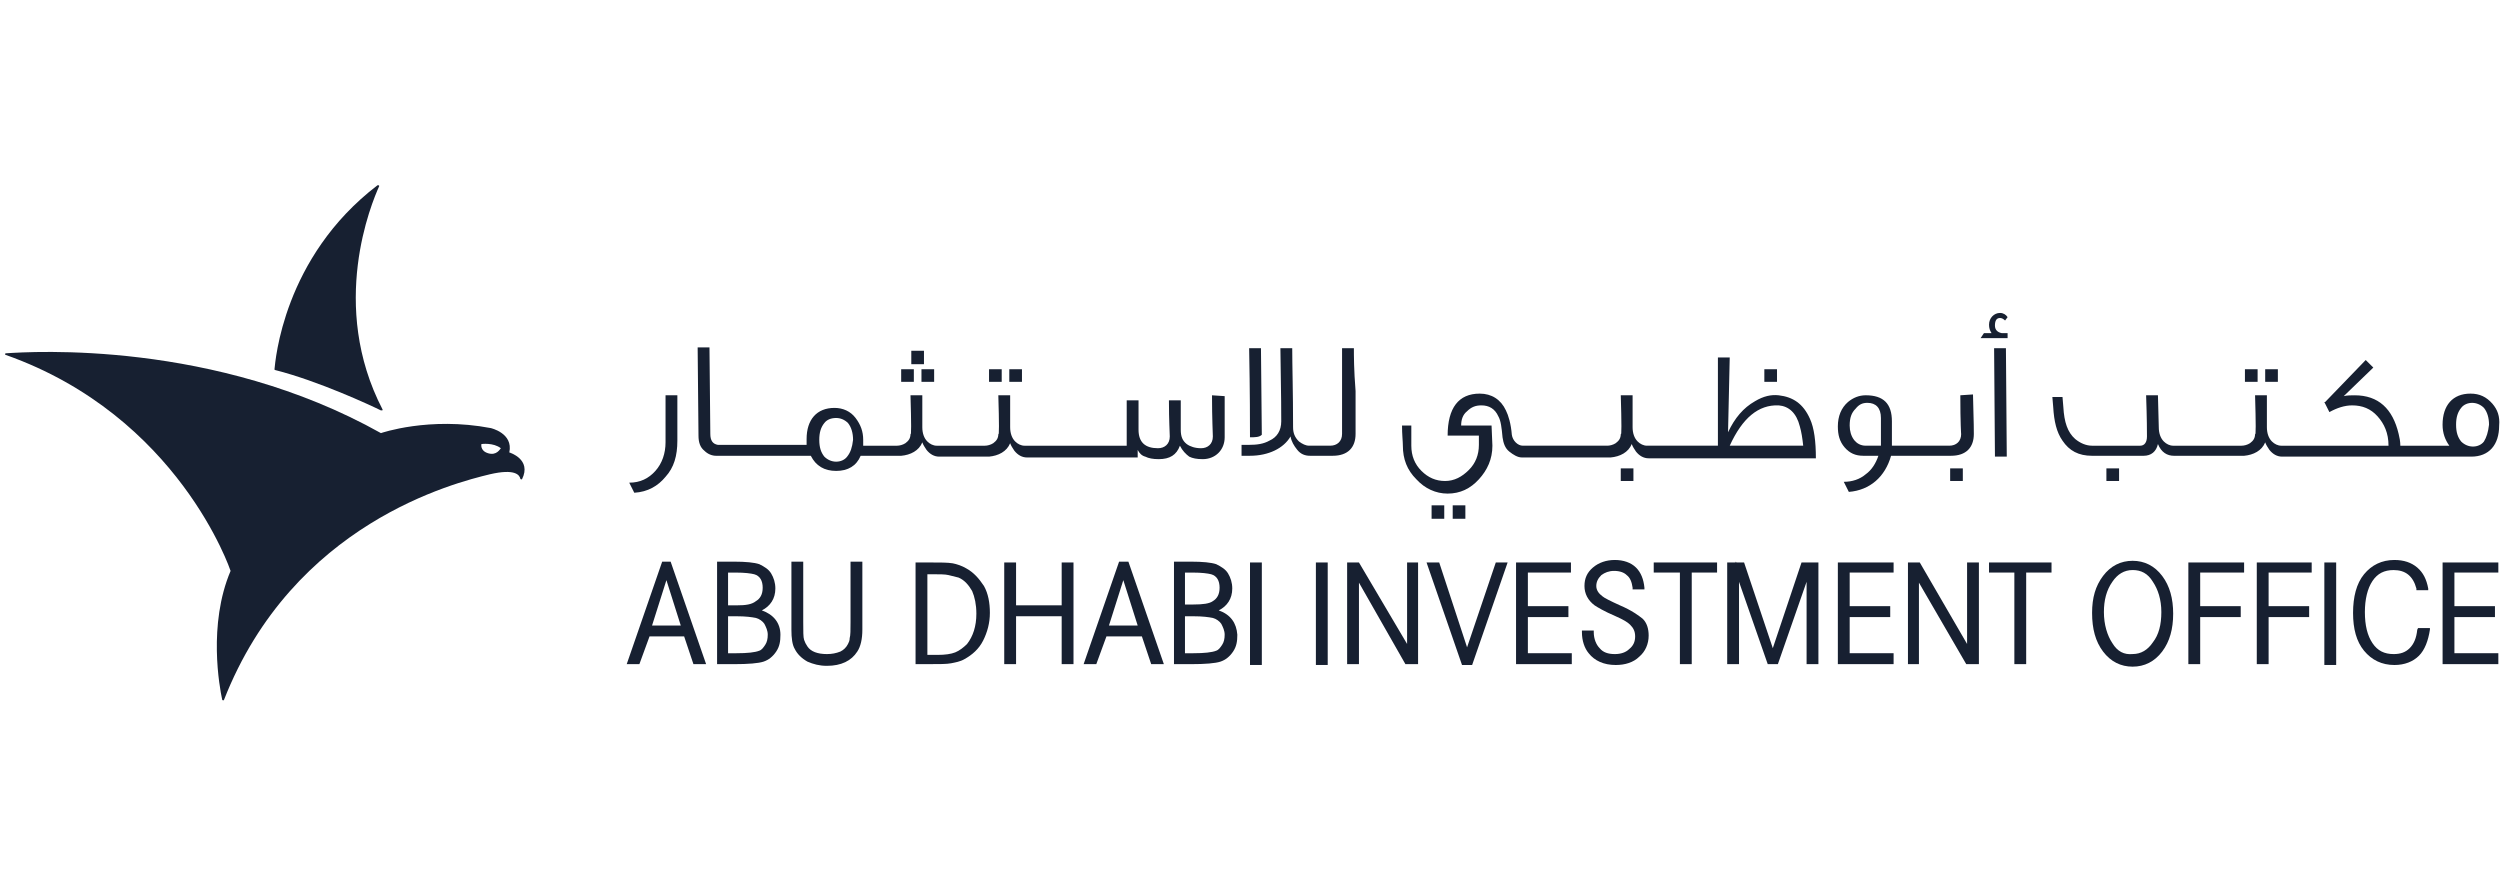 <svg width="453" height="160" viewBox="0 0 453 160" fill="none" xmlns="http://www.w3.org/2000/svg">
<path d="M123.355 113.342H118.152L120.754 105.121L123.355 113.342ZM119.988 101.771L113.561 120.345H115.856L117.693 115.321H123.968L125.651 120.345H127.947L121.519 101.771H119.988Z" fill="#172031"/>
<path d="M133.455 118.366H131.925V111.667H133.455C135.138 111.667 136.21 111.819 136.975 111.971C137.587 112.124 138.199 112.58 138.505 113.037C138.811 113.646 139.117 114.255 139.117 115.016C139.117 115.777 138.964 116.386 138.658 116.843C138.352 117.3 138.046 117.757 137.587 117.909C136.822 118.213 135.445 118.366 133.455 118.366ZM131.925 109.688V103.751H133.302C134.985 103.751 136.057 103.903 136.669 104.055C137.74 104.36 138.199 105.273 138.199 106.491C138.199 107.709 137.74 108.47 136.975 108.927C136.21 109.536 135.138 109.688 133.455 109.688H131.925ZM138.046 110.601C139.577 109.84 140.495 108.47 140.495 106.643C140.495 105.577 140.189 104.664 139.73 103.903C139.271 103.142 138.505 102.685 137.587 102.228C136.669 101.924 135.138 101.771 132.996 101.771H129.935V120.345H132.996C135.598 120.345 137.434 120.192 138.352 119.888C139.271 119.583 140.036 118.974 140.648 118.061C141.26 117.148 141.413 116.234 141.413 115.016C141.413 112.885 140.189 111.363 138.046 110.601Z" fill="#172031"/>
<path d="M154.116 112.733C154.116 114.103 154.116 115.168 153.963 115.625C153.963 116.082 153.81 116.386 153.657 116.691C153.351 117.3 152.892 117.757 152.28 118.061C151.515 118.366 150.75 118.518 149.832 118.518C148.148 118.518 146.924 118.061 146.312 117.148C146.006 116.691 145.852 116.386 145.699 115.93C145.546 115.473 145.546 114.407 145.546 112.733V101.771H143.404V114.103C143.404 115.625 143.557 116.843 144.016 117.604C144.475 118.518 145.24 119.279 146.312 119.888C147.383 120.345 148.454 120.649 149.832 120.649C152.433 120.649 154.27 119.736 155.341 118.061C155.953 117.148 156.259 115.777 156.259 114.103V101.771H154.116V112.733Z" fill="#172031"/>
<path d="M176.918 111.206C176.918 113.49 176.306 115.317 175.234 116.687C174.622 117.296 173.857 117.905 173.092 118.209C172.327 118.514 171.255 118.666 169.878 118.666H168.041V104.051H168.501C170.184 104.051 171.255 104.051 171.868 104.204C172.48 104.356 173.092 104.508 173.704 104.66C174.775 105.117 175.54 106.03 176.153 107.096C176.612 108.162 176.918 109.532 176.918 111.206ZM175.081 102.986C174.316 102.529 173.398 102.224 172.633 102.072C171.714 101.92 170.337 101.92 168.501 101.92H165.899V120.341H168.348C170.184 120.341 171.561 120.341 172.327 120.189C173.092 120.036 174.01 119.884 174.775 119.427C176.153 118.666 177.377 117.601 178.142 116.078C178.907 114.556 179.366 112.881 179.366 111.054C179.366 109.227 179.06 107.553 178.295 106.183C177.377 104.812 176.459 103.747 175.081 102.986Z" fill="#172031"/>
<path d="M192.375 109.684H184.111V101.92H181.968V120.341H184.111V111.663H192.375V120.341H194.518V101.92H192.375V109.684Z" fill="#172031"/>
<path d="M206.147 113.342H200.944L203.545 105.121L206.147 113.342ZM202.78 101.771L196.353 120.345H198.648L200.485 115.321H206.912L208.596 120.345H210.891L204.464 101.771H202.78Z" fill="#172031"/>
<path d="M216.246 118.366H214.716V111.667H216.246C217.93 111.667 219.001 111.819 219.766 111.971C220.378 112.124 220.991 112.58 221.297 113.037C221.603 113.646 221.909 114.255 221.909 115.016C221.909 115.777 221.756 116.386 221.45 116.843C221.144 117.3 220.837 117.757 220.378 117.909C219.613 118.213 218.236 118.366 216.246 118.366ZM214.716 109.688V103.751H216.093C217.777 103.751 218.848 103.903 219.46 104.055C220.531 104.36 220.99 105.273 220.99 106.491C220.99 107.709 220.531 108.47 219.766 108.927C219.154 109.383 217.93 109.536 216.246 109.536H214.716V109.688ZM220.837 110.601C222.368 109.84 223.286 108.47 223.286 106.643C223.286 105.577 222.98 104.664 222.521 103.903C222.062 103.142 221.297 102.685 220.378 102.228C219.46 101.924 217.93 101.771 215.787 101.771H212.726V120.345H215.787C218.389 120.345 220.225 120.192 221.144 119.888C222.062 119.583 222.827 118.974 223.439 118.061C224.051 117.148 224.204 116.234 224.204 115.016C224.051 112.885 222.98 111.363 220.837 110.601Z" fill="#172031"/>
<path d="M228.643 101.92H226.5V120.493H228.643V101.92Z" fill="#172031"/>
<path d="M240.581 101.92H238.439V120.493H240.581V101.92Z" fill="#172031"/>
<path d="M254.965 116.687L246.242 101.92H244.1V120.341H246.242V105.574L254.659 120.341H256.955V101.92H254.965V116.687Z" fill="#172031"/>
<path d="M265.834 117.296L260.784 101.92H258.489L264.916 120.493H266.753L273.18 101.92H271.038L265.834 117.296Z" fill="#172031"/>
<path d="M276.85 111.815H284.196V109.836H276.85V103.747H284.655V101.92H274.708V120.341H284.808V118.362H276.85V111.815Z" fill="#172031"/>
<path d="M293.533 109.689C291.85 108.928 290.626 108.319 290.319 108.015C289.707 107.558 289.248 106.949 289.248 106.188C289.248 105.426 289.554 104.818 290.166 104.209C290.779 103.752 291.544 103.447 292.462 103.447C293.533 103.447 294.299 103.752 294.758 104.209C295.37 104.665 295.676 105.426 295.829 106.492V106.797H297.971V106.492C297.818 104.97 297.359 103.752 296.441 102.838C295.523 101.925 294.145 101.468 292.615 101.468C291.085 101.468 289.707 101.925 288.636 102.838C287.565 103.752 287.106 104.818 287.106 106.188C287.106 107.558 287.718 108.776 288.942 109.689C289.401 109.994 290.626 110.755 292.768 111.668C294.145 112.277 294.911 112.734 295.37 113.191C295.982 113.8 296.288 114.409 296.288 115.322C296.288 116.235 295.982 116.997 295.217 117.606C294.605 118.215 293.686 118.519 292.615 118.519C291.391 118.519 290.473 118.215 289.86 117.453C289.248 116.844 288.789 115.779 288.789 114.561V114.256H286.646V114.561C286.646 116.083 287.106 117.453 287.871 118.367C288.942 119.737 290.626 120.498 292.768 120.498C294.452 120.498 295.982 120.041 297.053 118.976C298.125 118.062 298.737 116.692 298.737 115.17C298.737 113.952 298.431 112.886 297.665 112.125C296.9 111.516 295.676 110.603 293.533 109.689Z" fill="#172031"/>
<path d="M299.655 103.747H304.399V120.341H306.542V103.747H311.133V101.92H299.655V103.747Z" fill="#172031"/>
<path d="M327.813 101.924H326.435L321.232 117.452L316.029 101.924H314.651L314.498 101.771V101.924H312.968V120.345H315.11V105.425L320.314 120.345H322.15L327.354 105.425V120.345H329.496V101.924H327.813Z" fill="#172031"/>
<path d="M335.162 111.815H342.508V109.836H335.162V103.747H343.12V101.92H333.019V120.341H343.12V118.362H335.162V111.815Z" fill="#172031"/>
<path d="M356.435 116.687L347.864 101.92H345.722V120.341H347.711V105.574L356.281 120.341H358.577V101.92H356.435V116.687Z" fill="#172031"/>
<path d="M360.41 103.747H365.002V120.341H367.144V103.747H371.735V101.92H360.41V103.747Z" fill="#172031"/>
<path d="M382.759 116.536C381.841 115.166 381.228 113.187 381.228 110.903C381.228 108.772 381.688 106.945 382.759 105.423C383.677 104.053 384.901 103.291 386.432 103.291C387.962 103.291 389.187 103.9 390.105 105.423C391.023 106.793 391.635 108.62 391.635 110.903C391.635 113.187 391.176 115.014 390.105 116.384C389.187 117.754 387.962 118.515 386.432 118.515C384.901 118.667 383.677 118.058 382.759 116.536ZM386.432 101.617C384.289 101.617 382.453 102.53 381.075 104.357C379.698 106.184 379.086 108.315 379.086 111.056C379.086 113.948 379.698 116.232 381.075 118.058C382.453 119.885 384.289 120.799 386.432 120.799C388.574 120.799 390.411 119.885 391.788 118.058C393.166 116.232 393.778 113.948 393.778 111.208C393.778 108.467 393.166 106.184 391.788 104.357C390.411 102.53 388.574 101.617 386.432 101.617Z" fill="#172031"/>
<path d="M396.531 120.341H398.674V111.815H406.02V109.836H398.674V103.747H406.632V101.92H396.531V120.341Z" fill="#172031"/>
<path d="M408.929 120.341H411.072V111.815H418.417V109.836H411.072V103.747H418.877V101.92H408.929V120.341Z" fill="#172031"/>
<path d="M423.315 101.92H421.172V120.493H423.315V101.92Z" fill="#172031"/>
<path d="M438.005 114.104C437.852 115.626 437.393 116.692 436.628 117.453C435.863 118.215 434.944 118.519 433.72 118.519C432.037 118.519 430.812 117.91 429.894 116.54C428.976 115.17 428.517 113.343 428.517 110.907C428.517 108.623 428.976 106.644 429.894 105.274C430.812 103.904 432.037 103.295 433.72 103.295C435.863 103.295 437.24 104.361 437.852 106.644V106.949H439.995V106.644C439.689 104.97 439.076 103.752 438.005 102.838C436.934 101.925 435.556 101.468 433.873 101.468C431.577 101.468 429.741 102.382 428.364 104.056C426.986 105.731 426.374 108.167 426.374 111.059C426.374 113.952 426.986 116.235 428.364 117.91C429.741 119.585 431.577 120.498 433.873 120.498C435.71 120.498 437.24 119.889 438.311 118.823C439.382 117.758 439.995 116.083 440.301 114.104V113.8H438.158L438.005 114.104Z" fill="#172031"/>
<path d="M444.74 118.362V111.815H452.086V109.836H444.74V103.747H452.699V101.92H442.598V120.341H452.699V118.362H444.74Z" fill="#172031"/>
<path d="M120.596 71.627V80.152C120.596 82.131 119.984 83.958 118.759 85.328C117.535 86.699 116.005 87.46 114.015 87.46C114.474 88.373 114.78 88.982 114.933 89.287C117.382 89.134 119.219 88.069 120.596 86.394C122.126 84.719 122.738 82.588 122.738 79.848V71.627H120.596Z" fill="#172031"/>
<path d="M169.266 66.905H166.97V69.189H169.266V66.905Z" fill="#172031"/>
<path d="M167.423 63.557H165.128V65.993H167.423V63.557Z" fill="#172031"/>
<path d="M165.588 66.905H163.293V69.189H165.588V66.905Z" fill="#172031"/>
<path d="M185.179 66.905H182.884V69.189H185.179V66.905Z" fill="#172031"/>
<path d="M181.509 66.905H179.214V69.189H181.509V66.905Z" fill="#172031"/>
<path d="M219.616 71.628C219.616 76.043 219.769 78.479 219.769 79.088C219.769 80.458 218.851 81.219 217.627 81.219C216.556 81.219 215.637 80.915 215.025 80.458C214.26 79.849 213.954 79.088 213.954 77.87C213.954 75.434 213.954 73.76 213.954 72.542H211.811C211.811 76.348 211.964 78.479 211.964 79.088C211.964 80.458 211.046 81.219 209.822 81.219C207.526 81.219 206.302 80.154 206.302 77.87V72.542H204.159C204.159 73.912 204.159 75.13 204.159 76.043V80.763H199.721H195.895H195.283H192.222H191.61H187.937H185.641C185.029 80.763 184.417 80.458 183.958 80.001C183.346 79.392 183.04 78.479 183.04 77.413C183.04 75.434 183.04 73.607 183.04 71.628H180.897C181.05 76.804 181.05 79.088 180.897 78.631C180.897 79.392 180.591 79.849 179.979 80.306C179.52 80.61 178.908 80.763 178.448 80.763C178.142 80.763 177.683 80.763 176.765 80.763H176.153H172.021H169.725C169.113 80.763 168.501 80.458 168.042 80.001C167.43 79.392 167.123 78.479 167.123 77.413C167.123 75.434 167.123 73.607 167.123 71.628H164.981C165.134 76.804 165.134 79.088 164.981 78.631C164.981 79.392 164.675 79.849 164.063 80.306C163.604 80.61 162.991 80.763 162.532 80.763H159.471H156.411C156.411 80.458 156.411 80.154 156.411 79.697C156.411 78.175 155.952 76.957 155.033 75.739C154.115 74.521 152.737 73.912 151.207 73.912C147.993 73.912 146.156 76.043 146.156 79.545C146.156 79.849 146.156 80.154 146.156 80.61H142.942H139.882H139.269H136.209H135.596H131.924H130.087C129.169 80.458 128.71 79.849 128.71 78.631L128.557 62.951H126.414L126.567 78.936C126.567 80.154 126.873 81.067 127.638 81.676C128.251 82.285 129.016 82.59 129.781 82.59H131.924H132.383H135.443H136.056H139.116H139.729H143.402H146.921C147.84 84.416 149.37 85.33 151.513 85.33C153.656 85.33 155.186 84.416 155.951 82.59H159.012H163.297C164.981 82.437 166.511 81.676 167.123 80.154C167.277 80.61 167.583 81.067 167.889 81.524C168.501 82.285 169.266 82.742 170.184 82.742H172.174H172.939H175.847H176.306H179.214C180.897 82.59 182.428 81.828 183.04 80.306C183.193 80.763 183.499 81.219 183.805 81.676C184.417 82.437 185.182 82.894 186.1 82.894H188.09H188.855H191.763H192.375H195.436H196.048H199.721H206.149V81.524C206.455 82.133 206.914 82.59 207.526 82.742C208.138 83.046 208.904 83.198 209.975 83.198C211.964 83.198 213.189 82.437 213.801 80.763C214.26 81.676 214.872 82.285 215.484 82.742C216.096 83.046 216.862 83.198 217.933 83.198C220.229 83.198 221.912 81.524 221.912 79.24C221.912 79.088 221.912 76.5 221.912 71.781L219.616 71.628ZM153.503 82.742C153.044 83.351 152.278 83.655 151.513 83.655C150.748 83.655 149.982 83.351 149.37 82.742C148.758 81.981 148.452 81.067 148.452 79.697C148.452 78.327 148.758 77.413 149.37 76.652C149.829 76.043 150.594 75.739 151.513 75.739C152.278 75.739 153.044 76.043 153.656 76.652C154.268 77.413 154.574 78.479 154.574 79.697C154.421 81.067 154.115 81.981 153.503 82.742Z" fill="#172031"/>
<path d="M228.64 78.78L228.487 63.099H226.344C226.497 71.168 226.497 76.648 226.497 79.236C227.415 79.236 228.18 79.236 228.64 78.78Z" fill="#172031"/>
<path d="M245.324 63.099H243.181C243.181 64.469 243.181 67.057 243.181 70.863C243.181 74.06 243.181 76.801 243.181 78.627C243.181 79.998 242.263 80.759 241.039 80.759H239.661H237.213C236.601 80.759 235.988 80.454 235.376 79.998C234.611 79.236 234.305 78.475 234.305 77.41C234.305 71.016 234.152 66.296 234.152 63.099H232.009C232.162 71.472 232.162 75.887 232.162 76.344C232.162 78.019 231.397 79.236 230.02 79.845C228.949 80.454 227.724 80.607 226.347 80.607H224.969V82.586H226.5C229.867 82.586 232.622 81.216 233.846 79.084C233.999 79.998 234.458 80.759 235.07 81.52C235.682 82.281 236.448 82.586 237.366 82.586H240.12H241.498C244.253 82.586 245.63 81.063 245.63 78.627C245.63 76.648 245.63 74.06 245.63 70.863C245.324 67.057 245.324 64.469 245.324 63.099Z" fill="#172031"/>
<path d="M265.525 91.566H263.23V94.002H265.525V91.566Z" fill="#172031"/>
<path d="M261.699 91.566H259.404V94.002H261.699V91.566Z" fill="#172031"/>
<path d="M295.977 84.871H293.682V87.154H295.977V84.871Z" fill="#172031"/>
<path d="M322.303 71.627C320.926 71.475 319.549 71.779 318.018 72.693C315.876 73.911 314.345 75.738 313.121 78.326L313.427 64.776H311.285V80.761H308.53H304.857H304.245H300.572H298.429C297.817 80.761 297.205 80.457 296.746 80C296.134 79.391 295.827 78.478 295.827 77.412C295.827 75.433 295.827 73.606 295.827 71.627H293.685C293.838 76.803 293.838 79.087 293.685 78.63C293.685 79.391 293.379 79.848 292.767 80.305C292.308 80.609 291.695 80.761 291.236 80.761H288.941H285.268H284.655H281.595H280.983H277.31H275.932C275.014 80.761 274.096 79.848 273.943 78.782C273.79 76.803 273.33 75.281 272.871 74.367C271.953 72.388 270.27 71.323 268.127 71.323C264.301 71.323 262.312 73.911 262.312 78.935H267.974V80.609C267.974 82.436 267.362 83.959 266.138 85.176C264.913 86.394 263.536 87.156 261.852 87.156C260.169 87.156 258.792 86.546 257.567 85.329C256.343 84.111 255.731 82.588 255.731 80.761C255.731 78.935 255.731 77.717 255.731 77.108H254.047C254.047 78.782 254.2 80 254.2 80.761C254.2 83.197 254.966 85.176 256.649 86.851C258.179 88.526 260.169 89.439 262.312 89.439C264.607 89.439 266.444 88.526 267.974 86.851C269.504 85.176 270.423 83.197 270.423 80.761L270.27 77.108H264.76C264.76 76.042 265.066 75.129 265.831 74.52C266.597 73.758 267.362 73.454 268.433 73.454C269.811 73.454 270.882 74.063 271.494 75.433C271.953 76.194 272.106 77.564 272.259 79.239C272.412 80.305 272.718 81.218 273.484 81.827C274.249 82.436 275.014 82.893 275.779 82.893H278.228H281.136H281.748H284.809H285.421H288.481H288.941H291.848C293.532 82.74 295.062 81.979 295.674 80.457C295.827 80.914 296.134 81.37 296.44 81.827C297.052 82.588 297.817 83.045 298.735 83.045H300.725H301.49H304.398H305.01H308.071H308.683H329.037C329.037 80 328.731 77.564 327.966 75.89C326.742 73.15 324.905 71.932 322.303 71.627ZM313.427 80.761C315.723 75.738 318.63 73.302 322.303 73.454C324.14 73.606 325.517 74.824 326.129 77.26C326.436 78.326 326.589 79.391 326.742 80.761H313.427Z" fill="#172031"/>
<path d="M321.994 66.905H319.699V69.189H321.994V66.905Z" fill="#172031"/>
<path d="M355.21 71.624C355.21 76.648 355.363 78.932 355.363 78.627C355.363 79.998 354.445 80.759 353.221 80.759H350.466H346.334H342.814V76.344C342.814 73.147 341.283 71.624 338.07 71.624C336.845 71.624 335.774 72.081 334.856 72.842C333.631 73.908 333.019 75.43 333.019 77.257C333.019 78.78 333.325 79.998 334.244 81.063C335.162 82.129 336.233 82.586 337.611 82.586H340.365C339.906 83.956 339.141 85.174 338.07 85.935C336.998 86.848 335.621 87.305 334.091 87.305C334.55 88.218 334.856 88.827 335.009 89.132C338.835 88.827 341.59 86.392 342.661 82.586H346.487H347.252H350.619H353.527C356.281 82.586 357.659 81.063 357.659 78.627C357.659 78.627 357.659 76.344 357.506 71.472L355.21 71.624ZM340.671 80.759H338.07C336.233 80.759 335.162 79.084 335.162 77.105C335.162 75.735 335.468 74.821 336.233 74.06C336.845 73.299 337.457 72.995 338.376 72.995C339.906 72.995 340.824 73.908 340.824 75.735V80.759H340.671Z" fill="#172031"/>
<path d="M355.663 84.871H353.368V87.154H355.663V84.871Z" fill="#172031"/>
<path d="M361.482 58.99C361.482 58.076 361.788 57.62 362.4 57.62C362.706 57.62 363.012 57.772 363.318 58.076L363.777 57.467C363.471 57.011 363.012 56.706 362.4 56.706C361.329 56.706 360.411 57.62 360.411 58.837C360.411 59.446 360.564 59.903 360.87 60.36H359.492L358.88 61.273H363.777V60.36H362.706C361.941 60.208 361.482 59.751 361.482 58.99Z" fill="#172031"/>
<path d="M361.332 63.099L361.485 82.738H363.627L363.474 63.099H361.332Z" fill="#172031"/>
<path d="M383.976 84.871H381.68V87.154H383.976V84.871Z" fill="#172031"/>
<path d="M412.749 66.905H410.453V69.189H412.749V66.905Z" fill="#172031"/>
<path d="M409.079 66.905H406.783V69.189H409.079V66.905Z" fill="#172031"/>
<path d="M451.623 73.15C450.551 71.932 449.327 71.323 447.643 71.323C444.43 71.323 442.593 73.455 442.593 76.956C442.593 78.479 443.052 79.697 443.817 80.762H440.451H434.941C434.941 80.001 434.788 79.24 434.635 78.631C433.564 74.064 430.962 71.628 426.677 71.628C426.065 71.628 425.3 71.628 424.687 71.78L430.044 66.604L428.666 65.234L421.32 72.846H421.167L422.086 74.673C423.463 73.912 424.84 73.455 426.218 73.455C428.054 73.455 429.585 74.064 430.809 75.434C432.033 76.804 432.799 78.479 432.799 80.762H419.79H415.658H413.362C412.75 80.762 412.138 80.458 411.679 80.001C411.067 79.392 410.761 78.479 410.761 77.413C410.761 75.434 410.761 73.607 410.761 71.628H408.618C408.771 76.804 408.771 79.088 408.618 78.631C408.618 79.392 408.312 79.849 407.7 80.305C407.241 80.61 406.629 80.762 406.169 80.762C405.863 80.762 405.404 80.762 404.486 80.762H404.027H400.354H399.742H396.069H393.773C393.161 80.762 392.549 80.458 392.09 80.001C391.478 79.392 391.172 78.479 391.172 77.413L391.018 71.628H388.876C389.029 75.891 389.029 78.326 389.029 79.088C389.029 80.153 388.57 80.762 387.805 80.762H379.081C378.01 80.762 376.939 80.305 376.021 79.544C374.643 78.326 374.031 76.5 373.878 73.759L373.725 71.932H371.888L372.041 73.759C372.195 76.347 372.654 78.326 373.725 79.849C374.949 81.676 376.633 82.589 379.081 82.589H388.417C389.794 82.589 390.712 81.828 391.018 80.458C391.631 81.98 392.702 82.589 393.926 82.589H395.916H396.681H399.589H400.201H403.262H403.721H406.629C408.312 82.437 409.842 81.676 410.455 80.153C410.608 80.61 410.914 81.067 411.22 81.523C411.832 82.285 412.597 82.741 413.515 82.741H415.505H416.27H418.872H440.298H447.797C451.01 82.741 452.847 80.61 452.847 77.109C453 75.434 452.541 74.216 451.623 73.15ZM450.092 80.001C449.633 80.61 448.868 80.915 448.103 80.915C447.337 80.915 446.572 80.61 445.96 80.001C445.348 79.24 445.042 78.326 445.042 76.956C445.042 75.586 445.348 74.673 445.96 73.912C446.419 73.302 447.184 72.998 447.95 72.998C448.715 72.998 449.48 73.302 450.092 73.912C450.704 74.673 451.01 75.738 451.01 76.956C450.857 78.326 450.551 79.24 450.092 80.001Z" fill="#172031"/>
<path d="M69.328 74.215C59.533 55.337 67.338 36.764 68.715 33.72C68.715 33.72 68.715 33.567 68.562 33.567C68.562 33.567 68.562 33.567 68.409 33.567C51.269 46.66 49.891 65.537 49.738 66.908C49.738 66.908 49.738 67.06 49.891 67.06C57.696 69.039 67.185 73.454 69.021 74.367C69.328 74.367 69.328 74.367 69.328 74.215Z" fill="#172031"/>
<path d="M88.46 82.134C86.93 81.677 87.236 80.46 87.236 80.46C87.236 80.46 89.378 80.155 90.755 81.221C90.603 81.373 89.99 82.591 88.46 82.134ZM92.286 81.982C93.051 78.48 88.919 77.567 88.919 77.567C77.747 75.436 69.024 78.48 69.024 78.48C38.875 61.582 5.665 63.713 1.074 64.018C1.074 64.018 0.921 64.018 0.921 64.17C0.921 64.17 0.921 64.322 1.074 64.322C32.447 75.436 41.782 103.448 41.782 103.448C37.65 113.191 39.793 124.609 40.252 126.74C40.252 126.74 40.252 126.892 40.405 126.892H40.558C53.108 94.77 82.491 87.463 88.766 85.94C93.357 84.874 94.122 86.092 94.275 86.701C94.275 86.701 94.275 86.853 94.428 86.853C94.428 86.853 94.428 86.853 94.582 86.853C96.418 83.2 92.286 81.982 92.286 81.982Z" fill="#172031"/>
</svg>

